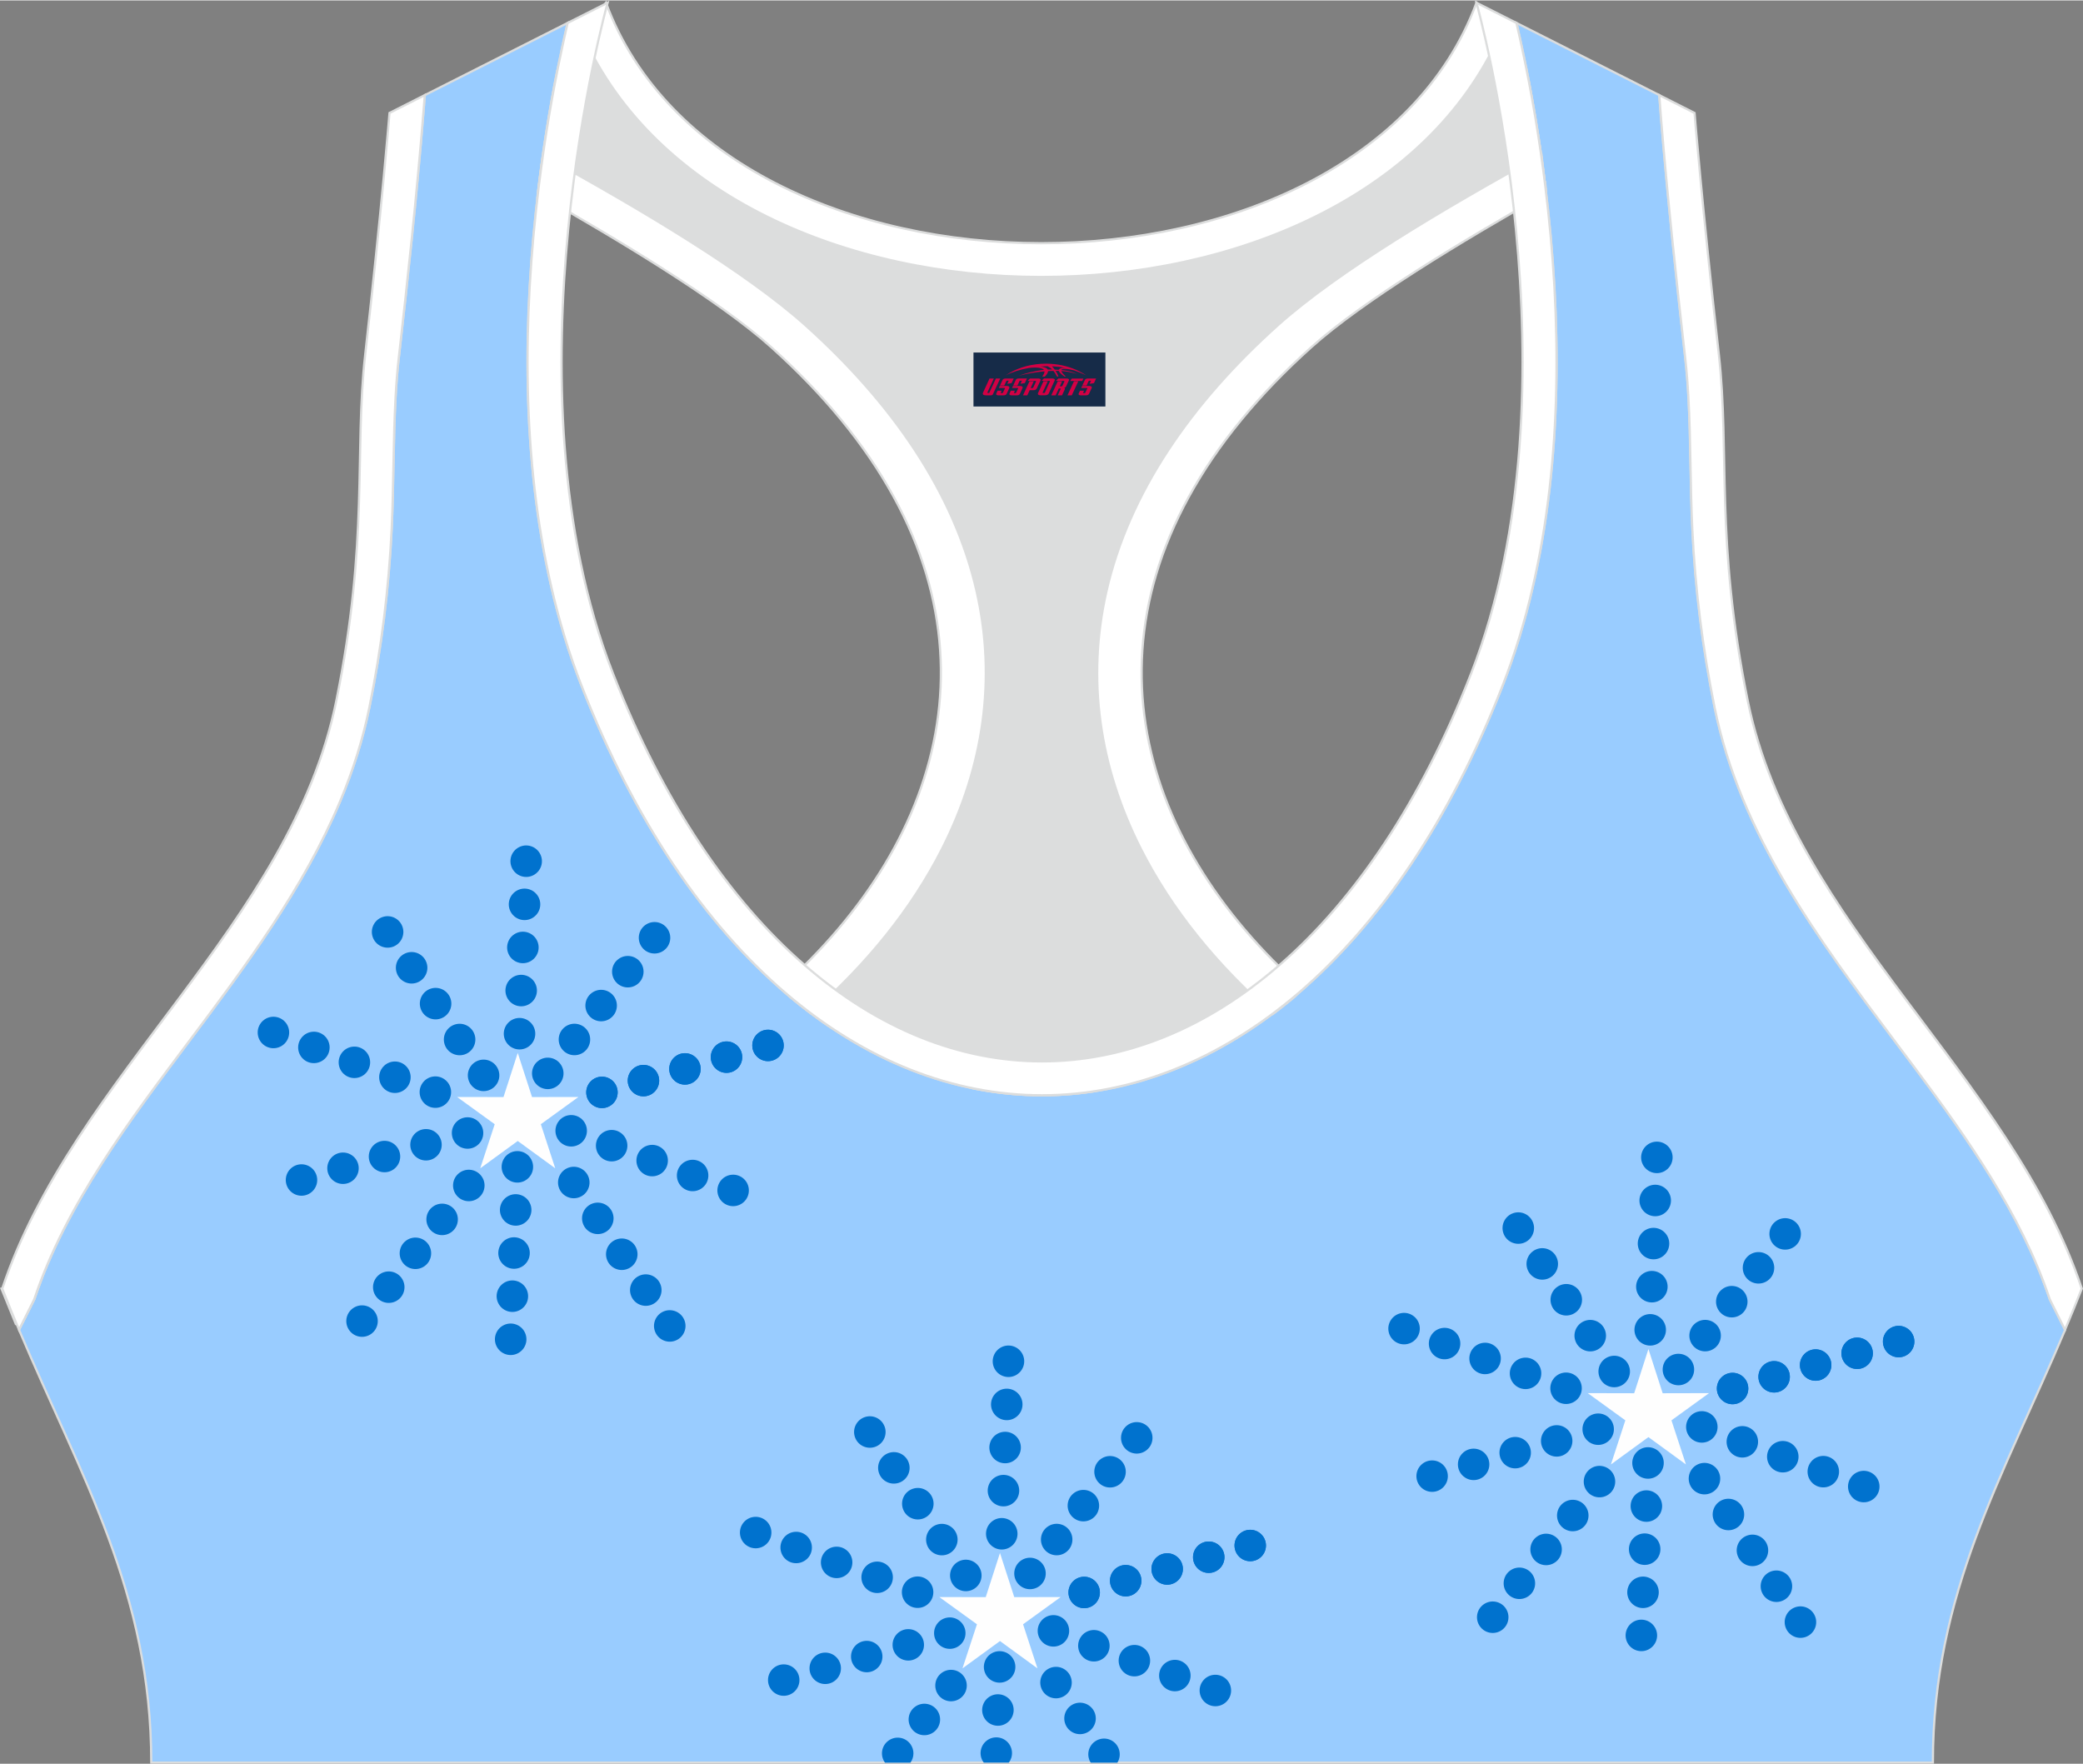 <?xml version="1.0" encoding="utf-8"?>
<!-- Generator: Adobe Illustrator 24.0.1, SVG Export Plug-In . SVG Version: 6.00 Build 0)  -->
<svg xmlns="http://www.w3.org/2000/svg" xmlns:xlink="http://www.w3.org/1999/xlink" version="1.1" id="图层_1" x="0px" y="0px" width="378.8px" height="320.8px" viewBox="0 0 378.95 320.77" enable-background="new 0 0 378.95 320.77" xml:space="preserve">
<rect x="0" y="0" width="378.95" height="320.77" fill="#808080" stroke="none"/>
<g>
	
		<path fill-rule="evenodd" clip-rule="evenodd" fill="#99CCFF" stroke="#DCDDDD" stroke-width="0.4" stroke-miterlimit="22.926" d="   M275.88,4.09l25.98,13.13l0.3,3.74c1.19,14.71,2.78,29.47,4.44,44.13c0.27,2.35,0.45,4.72,0.58,7.08   c0.43,7.96,0.33,15.95,0.71,23.93c0.52,11,1.86,21.69,4.05,32.49c4.72,23.22,18.82,42.1,32.73,60.65   c9.62,12.83,19.79,26.21,26.01,41.09c0.82,1.96,1.57,3.94,2.24,5.95l2.78,5.55c-11.28,26.72-24.06,47.88-24.06,78.74H189.83h-0.52   H27.52c0-30.86-12.78-52.02-24.06-78.74l2.78-5.55c5.76-17.31,17.41-32.6,28.24-47.04c10.28-13.7,20.75-27.66,27.41-43.56   c2.31-5.52,4.13-11.22,5.32-17.09c2.19-10.79,3.53-21.49,4.05-32.49c0.38-7.97,0.28-15.97,0.71-23.93   c0.13-2.37,0.31-4.73,0.58-7.08c1.66-14.66,3.25-29.42,4.44-44.13l0.3-3.74l25.98-13.13c-0.37,1.57-0.71,3.15-1.05,4.71   c-1.78,8.29-3.18,16.69-4.21,25.1c-2.93,23.86-3.13,49.43,2.32,72.94c1.4,6.05,3.2,12.02,5.46,17.81   c38.8,99.35,128.77,99.35,167.57,0c2.26-5.79,4.06-11.76,5.46-17.81c5.45-23.5,5.26-49.08,2.32-72.94   c-1.03-8.41-2.43-16.81-4.21-25.1C276.59,7.24,276.25,5.67,275.88,4.09z"/>
	<g>
		<polygon fill-rule="evenodd" clip-rule="evenodd" fill="#FEFEFE" points="94.19,191.46 96.79,199.49 105.23,199.48 98.39,204.43     101.01,212.45 94.19,207.48 87.37,212.45 90,204.43 83.16,199.48 91.6,199.49   "/>
		<circle fill-rule="evenodd" clip-rule="evenodd" fill="#0072CE" cx="109.51" cy="198.64" r="2.86"/>
		<g>
			<circle fill-rule="evenodd" clip-rule="evenodd" fill="#0072CE" cx="117.06" cy="196.5" r="2.86"/>
			<circle fill-rule="evenodd" clip-rule="evenodd" fill="#0072CE" cx="124.61" cy="194.37" r="2.86"/>
			<circle fill-rule="evenodd" clip-rule="evenodd" fill="#0072CE" cx="132.17" cy="192.23" r="2.86"/>
		</g>
		<circle fill-rule="evenodd" clip-rule="evenodd" fill="#0072CE" cx="139.72" cy="190.1" r="2.86"/>
		<path fill-rule="evenodd" clip-rule="evenodd" fill="#0072CE" d="M97.97,192.87c1.28-0.93,3.07-0.65,4,0.63s0.65,3.07-0.63,4    s-3.07,0.65-4-0.63C96.4,195.59,96.69,193.8,97.97,192.87z"/>
		<g>
			<path fill-rule="evenodd" clip-rule="evenodd" fill="#0072CE" d="M102.82,186.7c1.28-0.93,3.07-0.65,4,0.63s0.65,3.07-0.63,4     s-3.07,0.65-4-0.63S101.54,187.63,102.82,186.7z"/>
			<path fill-rule="evenodd" clip-rule="evenodd" fill="#0072CE" d="M107.68,180.53c1.28-0.93,3.07-0.65,4,0.63s0.65,3.07-0.63,4     s-3.07,0.65-4-0.63C106.11,183.25,106.4,181.46,107.68,180.53z"/>
			<path fill-rule="evenodd" clip-rule="evenodd" fill="#0072CE" d="M112.53,174.37c1.28-0.93,3.07-0.65,4,0.63s0.65,3.07-0.63,4     s-3.07,0.65-4-0.63C110.97,177.08,111.25,175.29,112.53,174.37z"/>
		</g>
		<path fill-rule="evenodd" clip-rule="evenodd" fill="#0072CE" d="M117.39,168.2c1.28-0.93,3.07-0.65,4,0.63s0.65,3.07-0.63,4    s-3.07,0.65-4-0.63S116.11,169.13,117.39,168.2z"/>
		<path fill-rule="evenodd" clip-rule="evenodd" fill="#0072CE" d="M91.79,187.08c0.49-1.5,2.1-2.33,3.61-1.84    c1.5,0.49,2.33,2.1,1.84,3.61c-0.49,1.5-2.1,2.33-3.61,1.84C92.13,190.2,91.3,188.58,91.79,187.08z"/>
		<g>
			<path fill-rule="evenodd" clip-rule="evenodd" fill="#0072CE" d="M92.09,179.23c0.49-1.5,2.1-2.33,3.61-1.84     c1.5,0.49,2.33,2.1,1.84,3.61c-0.49,1.5-2.1,2.33-3.61,1.84C92.43,182.35,91.61,180.74,92.09,179.23z"/>
			<path fill-rule="evenodd" clip-rule="evenodd" fill="#0072CE" d="M92.4,171.39c0.49-1.5,2.1-2.33,3.61-1.84     c1.5,0.49,2.33,2.1,1.84,3.61c-0.49,1.5-2.1,2.33-3.61,1.84C92.73,174.51,91.91,172.89,92.4,171.39z"/>
			<path fill-rule="evenodd" clip-rule="evenodd" fill="#0072CE" d="M92.7,163.55c0.49-1.5,2.1-2.33,3.61-1.84     c1.5,0.49,2.33,2.1,1.84,3.61c-0.49,1.5-2.1,2.33-3.61,1.84C93.04,166.67,92.21,165.05,92.7,163.55z"/>
		</g>
		<path fill-rule="evenodd" clip-rule="evenodd" fill="#0072CE" d="M93,155.7c0.49-1.5,2.1-2.33,3.61-1.84    c1.5,0.49,2.33,2.1,1.84,3.61c-0.49,1.5-2.1,2.33-3.61,1.84C93.34,158.82,92.52,157.21,93,155.7z"/>
		<path fill-rule="evenodd" clip-rule="evenodd" fill="#0072CE" d="M85.25,196.43c-0.49-1.5,0.33-3.12,1.84-3.61    c1.5-0.49,3.12,0.33,3.61,1.84s-0.33,3.12-1.84,3.61C87.35,198.76,85.74,197.93,85.25,196.43z"/>
		<g>
			<path fill-rule="evenodd" clip-rule="evenodd" fill="#0072CE" d="M80.89,189.91c-0.49-1.5,0.33-3.12,1.84-3.61     c1.5-0.49,3.12,0.33,3.61,1.84c0.49,1.5-0.33,3.12-1.84,3.61C82.99,192.23,81.37,191.41,80.89,189.91z"/>
			<path fill-rule="evenodd" clip-rule="evenodd" fill="#0072CE" d="M76.52,183.38c-0.49-1.5,0.33-3.12,1.84-3.61     c1.5-0.49,3.12,0.33,3.61,1.84c0.49,1.5-0.33,3.12-1.84,3.61S77.01,184.89,76.52,183.38z"/>
			<path fill-rule="evenodd" clip-rule="evenodd" fill="#0072CE" d="M72.16,176.86c-0.49-1.5,0.33-3.12,1.84-3.61     c1.5-0.49,3.12,0.33,3.61,1.84c0.49,1.5-0.33,3.12-1.84,3.61C74.26,179.19,72.64,178.36,72.16,176.86z"/>
		</g>
		<path fill-rule="evenodd" clip-rule="evenodd" fill="#0072CE" d="M67.79,170.34c-0.49-1.5,0.33-3.12,1.84-3.61    c1.5-0.49,3.12,0.33,3.61,1.84c0.49,1.5-0.33,3.12-1.84,3.61C69.89,172.66,68.28,171.84,67.79,170.34z"/>
		<path fill-rule="evenodd" clip-rule="evenodd" fill="#0072CE" d="M77.52,200.91c-1.28-0.93-1.56-2.72-0.63-4s2.72-1.56,4-0.63    s1.56,2.72,0.63,4C80.59,201.56,78.8,201.84,77.52,200.91z"/>
		<g>
			<path fill-rule="evenodd" clip-rule="evenodd" fill="#0072CE" d="M70.16,198.2c-1.28-0.93-1.56-2.72-0.63-4s2.72-1.56,4-0.63     s1.56,2.72,0.63,4C73.22,198.85,71.43,199.13,70.16,198.2z"/>
			<path fill-rule="evenodd" clip-rule="evenodd" fill="#0072CE" d="M62.79,195.49c-1.28-0.93-1.56-2.72-0.63-4s2.72-1.56,4-0.63     s1.56,2.72,0.63,4C65.86,196.13,64.07,196.42,62.79,195.49z"/>
			<path fill-rule="evenodd" clip-rule="evenodd" fill="#0072CE" d="M55.42,192.78c-1.28-0.93-1.56-2.72-0.63-4s2.72-1.56,4-0.63     s1.56,2.72,0.63,4C58.49,193.42,56.7,193.7,55.42,192.78z"/>
		</g>
		<path fill-rule="evenodd" clip-rule="evenodd" fill="#0072CE" d="M48.06,190.06c-1.28-0.93-1.56-2.72-0.63-4s2.72-1.56,4-0.63    s1.56,2.72,0.63,4S49.34,190.99,48.06,190.06z"/>
		<circle fill-rule="evenodd" clip-rule="evenodd" fill="#0072CE" cx="85.06" cy="206.03" r="2.86"/>
		<g>
			<ellipse fill-rule="evenodd" clip-rule="evenodd" fill="#0072CE" cx="77.5" cy="208.17" rx="2.86" ry="2.86"/>
			<circle fill-rule="evenodd" clip-rule="evenodd" fill="#0072CE" cx="69.95" cy="210.31" r="2.86"/>
			<circle fill-rule="evenodd" clip-rule="evenodd" fill="#0072CE" cx="62.4" cy="212.44" r="2.86"/>
		</g>
		<circle fill-rule="evenodd" clip-rule="evenodd" fill="#0072CE" cx="54.85" cy="214.58" r="2.86"/>
		<path fill-rule="evenodd" clip-rule="evenodd" fill="#0072CE" d="M86.97,217.89c-1.28,0.93-3.07,0.65-4-0.63s-0.65-3.07,0.63-4    s3.07-0.65,4,0.63C88.54,215.17,88.25,216.96,86.97,217.89z"/>
		<g>
			<path fill-rule="evenodd" clip-rule="evenodd" fill="#0072CE" d="M82.12,224.06c-1.28,0.93-3.07,0.65-4-0.63s-0.65-3.07,0.63-4     s3.07-0.65,4,0.63S83.4,223.13,82.12,224.06z"/>
			<path fill-rule="evenodd" clip-rule="evenodd" fill="#0072CE" d="M77.26,230.23c-1.28,0.93-3.07,0.65-4-0.63s-0.65-3.07,0.63-4     s3.07-0.65,4,0.63S78.54,229.3,77.26,230.23z"/>
			<path fill-rule="evenodd" clip-rule="evenodd" fill="#0072CE" d="M72.41,236.39c-1.28,0.93-3.07,0.65-4-0.63s-0.65-3.07,0.63-4     s3.07-0.65,4,0.63S73.69,235.46,72.41,236.39z"/>
		</g>
		<path fill-rule="evenodd" clip-rule="evenodd" fill="#0072CE" d="M67.55,242.56c-1.28,0.93-3.07,0.65-4-0.63    c-0.93-1.28-0.65-3.07,0.63-4c1.28-0.93,3.07-0.65,4,0.63S68.83,241.63,67.55,242.56z"/>
		<path fill-rule="evenodd" clip-rule="evenodd" fill="#0072CE" d="M96.85,213.07c-0.49,1.5-2.1,2.33-3.61,1.84    c-1.5-0.49-2.33-2.1-1.84-3.61c0.49-1.5,2.1-2.33,3.61-1.84C96.51,209.95,97.33,211.56,96.85,213.07z"/>
		<g>
			<path fill-rule="evenodd" clip-rule="evenodd" fill="#0072CE" d="M96.54,220.91c-0.49,1.5-2.1,2.33-3.61,1.84     c-1.5-0.49-2.33-2.1-1.84-3.61c0.49-1.5,2.1-2.33,3.61-1.84C96.21,217.79,97.03,219.41,96.54,220.91z"/>
			<path fill-rule="evenodd" clip-rule="evenodd" fill="#0072CE" d="M96.24,228.75c-0.49,1.5-2.1,2.33-3.61,1.84     c-1.5-0.49-2.33-2.1-1.84-3.61s2.1-2.33,3.61-1.84C95.91,225.63,96.73,227.25,96.24,228.75z"/>
			<path fill-rule="evenodd" clip-rule="evenodd" fill="#0072CE" d="M95.94,236.6c-0.49,1.5-2.1,2.33-3.61,1.84     c-1.5-0.49-2.33-2.1-1.84-3.61c0.49-1.5,2.1-2.33,3.61-1.84C95.6,233.48,96.42,235.09,95.94,236.6z"/>
		</g>
		<path fill-rule="evenodd" clip-rule="evenodd" fill="#0072CE" d="M95.63,244.44c-0.49,1.5-2.1,2.33-3.61,1.84    c-1.5-0.49-2.33-2.1-1.84-3.61c0.49-1.5,2.1-2.33,3.61-1.84S96.12,242.94,95.63,244.44z"/>
		<path fill-rule="evenodd" clip-rule="evenodd" fill="#0072CE" d="M107.11,214.15c0.49,1.5-0.33,3.12-1.84,3.61    c-1.5,0.49-3.12-0.33-3.61-1.84c-0.49-1.5,0.33-3.12,1.84-3.61C105.01,211.82,106.62,212.65,107.11,214.15z"/>
		<g>
			<path fill-rule="evenodd" clip-rule="evenodd" fill="#0072CE" d="M111.48,220.67c0.49,1.5-0.33,3.12-1.84,3.61     c-1.5,0.49-3.12-0.33-3.61-1.84c-0.49-1.5,0.33-3.12,1.84-3.61C109.37,218.35,110.99,219.17,111.48,220.67z"/>
			<path fill-rule="evenodd" clip-rule="evenodd" fill="#0072CE" d="M115.84,227.2c0.49,1.5-0.33,3.12-1.84,3.61     c-1.5,0.49-3.12-0.33-3.61-1.84c-0.49-1.5,0.33-3.12,1.84-3.61S115.35,225.69,115.84,227.2z"/>
			<path fill-rule="evenodd" clip-rule="evenodd" fill="#0072CE" d="M120.21,233.72c0.49,1.5-0.33,3.12-1.84,3.61     c-1.5,0.49-3.12-0.33-3.61-1.84c-0.49-1.5,0.33-3.12,1.84-3.61C118.1,231.39,119.72,232.22,120.21,233.72z"/>
		</g>
		<path fill-rule="evenodd" clip-rule="evenodd" fill="#0072CE" d="M124.57,240.24c0.49,1.5-0.33,3.12-1.84,3.61    c-1.5,0.49-3.12-0.33-3.61-1.84c-0.49-1.5,0.33-3.12,1.84-3.61C122.47,237.92,124.08,238.74,124.57,240.24z"/>
		<path fill-rule="evenodd" clip-rule="evenodd" fill="#0072CE" d="M105.6,203.31c1.28,0.93,1.56,2.72,0.63,4s-2.72,1.56-4,0.63    s-1.56-2.72-0.63-4C102.53,202.66,104.32,202.38,105.6,203.31z"/>
		<g>
			<path fill-rule="evenodd" clip-rule="evenodd" fill="#0072CE" d="M112.96,206.02c1.28,0.93,1.56,2.72,0.63,4s-2.72,1.56-4,0.63     s-1.56-2.72-0.63-4S111.68,205.09,112.96,206.02z"/>
			<path fill-rule="evenodd" clip-rule="evenodd" fill="#0072CE" d="M120.33,208.73c1.28,0.93,1.56,2.72,0.63,4s-2.72,1.56-4,0.63     s-1.56-2.72-0.63-4C117.26,208.09,119.05,207.8,120.33,208.73z"/>
			<path fill-rule="evenodd" clip-rule="evenodd" fill="#0072CE" d="M127.69,211.44c1.28,0.93,1.56,2.72,0.63,4     c-0.93,1.28-2.72,1.56-4,0.63s-1.56-2.72-0.63-4C124.62,210.8,126.41,210.52,127.69,211.44z"/>
		</g>
		<path fill-rule="evenodd" clip-rule="evenodd" fill="#0072CE" d="M135.06,214.16c1.28,0.93,1.56,2.72,0.63,4s-2.72,1.56-4,0.63    s-1.56-2.72-0.63-4S133.78,213.23,135.06,214.16z"/>
		<circle fill-rule="evenodd" clip-rule="evenodd" fill="#0072CE" cx="109.51" cy="198.64" r="2.86"/>
		<g>
			<circle fill-rule="evenodd" clip-rule="evenodd" fill="#0072CE" cx="117.06" cy="196.5" r="2.86"/>
			<circle fill-rule="evenodd" clip-rule="evenodd" fill="#0072CE" cx="124.61" cy="194.37" r="2.86"/>
			<circle fill-rule="evenodd" clip-rule="evenodd" fill="#0072CE" cx="132.17" cy="192.23" r="2.86"/>
		</g>
		<circle fill-rule="evenodd" clip-rule="evenodd" fill="#0072CE" cx="139.72" cy="190.1" r="2.86"/>
		<polygon fill-rule="evenodd" clip-rule="evenodd" fill="#FEFEFE" points="299.89,245.33 302.48,253.37 310.92,253.35     304.08,258.3 306.71,266.32 299.89,261.35 293.07,266.32 295.69,258.3 288.85,253.35 297.3,253.37   "/>
		<circle fill-rule="evenodd" clip-rule="evenodd" fill="#0072CE" cx="315.2" cy="252.51" r="2.86"/>
		<g>
			<circle fill-rule="evenodd" clip-rule="evenodd" fill="#0072CE" cx="322.76" cy="250.38" r="2.86"/>
			<circle fill-rule="evenodd" clip-rule="evenodd" fill="#0072CE" cx="330.31" cy="248.24" r="2.86"/>
			<circle fill-rule="evenodd" clip-rule="evenodd" fill="#0072CE" cx="337.86" cy="246.1" r="2.86"/>
		</g>
		<circle fill-rule="evenodd" clip-rule="evenodd" fill="#0072CE" cx="345.41" cy="243.97" r="2.86"/>
		<path fill-rule="evenodd" clip-rule="evenodd" fill="#0072CE" d="M303.66,246.74c1.28-0.93,3.07-0.65,4,0.63s0.65,3.07-0.63,4    s-3.07,0.65-4-0.63S302.38,247.67,303.66,246.74z"/>
		<g>
			<path fill-rule="evenodd" clip-rule="evenodd" fill="#0072CE" d="M308.52,240.57c1.28-0.93,3.07-0.65,4,0.63s0.65,3.07-0.63,4     s-3.07,0.65-4-0.63C306.95,243.29,307.24,241.5,308.52,240.57z"/>
			<path fill-rule="evenodd" clip-rule="evenodd" fill="#0072CE" d="M313.37,234.4c1.28-0.93,3.07-0.65,4,0.63s0.65,3.07-0.63,4     s-3.07,0.65-4-0.63S312.09,235.33,313.37,234.4z"/>
			<path fill-rule="evenodd" clip-rule="evenodd" fill="#0072CE" d="M318.23,228.24c1.28-0.93,3.07-0.65,4,0.63s0.65,3.07-0.63,4     s-3.07,0.65-4-0.63S316.95,229.17,318.23,228.24z"/>
		</g>
		<path fill-rule="evenodd" clip-rule="evenodd" fill="#0072CE" d="M323.08,222.07c1.28-0.93,3.07-0.65,4,0.63s0.65,3.07-0.63,4    s-3.07,0.65-4-0.63S321.8,223,323.08,222.07z"/>
		<path fill-rule="evenodd" clip-rule="evenodd" fill="#0072CE" d="M297.49,240.95c0.49-1.5,2.1-2.33,3.61-1.84    c1.5,0.49,2.33,2.1,1.84,3.61c-0.49,1.5-2.1,2.33-3.61,1.84S297,242.45,297.49,240.95z"/>
		<g>
			<path fill-rule="evenodd" clip-rule="evenodd" fill="#0072CE" d="M297.79,233.1c0.49-1.5,2.1-2.33,3.61-1.84     c1.5,0.49,2.33,2.1,1.84,3.61c-0.49,1.5-2.1,2.33-3.61,1.84C298.12,236.22,297.3,234.61,297.79,233.1z"/>
			<path fill-rule="evenodd" clip-rule="evenodd" fill="#0072CE" d="M298.09,225.26c0.49-1.5,2.1-2.33,3.61-1.84     c1.5,0.49,2.33,2.1,1.84,3.61c-0.49,1.5-2.1,2.33-3.61,1.84C298.43,228.38,297.6,226.76,298.09,225.26z"/>
			<path fill-rule="evenodd" clip-rule="evenodd" fill="#0072CE" d="M298.4,217.42c0.49-1.5,2.1-2.33,3.61-1.84     c1.5,0.49,2.33,2.1,1.84,3.61c-0.49,1.5-2.1,2.33-3.61,1.84C298.73,220.54,297.91,218.92,298.4,217.42z"/>
		</g>
		<path fill-rule="evenodd" clip-rule="evenodd" fill="#0072CE" d="M298.7,209.58c0.49-1.5,2.1-2.33,3.61-1.84    c1.5,0.49,2.33,2.1,1.84,3.61c-0.49,1.5-2.1,2.33-3.61,1.84C299.03,212.69,298.21,211.08,298.7,209.58z"/>
		<path fill-rule="evenodd" clip-rule="evenodd" fill="#0072CE" d="M290.94,250.3c-0.49-1.5,0.33-3.12,1.84-3.61    c1.5-0.49,3.12,0.33,3.61,1.84c0.49,1.5-0.33,3.12-1.84,3.61C293.05,252.63,291.43,251.81,290.94,250.3z"/>
		<g>
			<path fill-rule="evenodd" clip-rule="evenodd" fill="#0072CE" d="M286.58,243.78c-0.49-1.5,0.33-3.12,1.84-3.61     c1.5-0.49,3.12,0.33,3.61,1.84c0.49,1.5-0.33,3.12-1.84,3.61C288.68,246.1,287.07,245.28,286.58,243.78z"/>
			<path fill-rule="evenodd" clip-rule="evenodd" fill="#0072CE" d="M282.22,237.25c-0.49-1.5,0.33-3.12,1.84-3.61     c1.5-0.49,3.12,0.33,3.61,1.84c0.49,1.5-0.33,3.12-1.84,3.61C284.32,239.58,282.7,238.76,282.22,237.25z"/>
			<path fill-rule="evenodd" clip-rule="evenodd" fill="#0072CE" d="M277.85,230.73c-0.49-1.5,0.33-3.12,1.84-3.61     c1.5-0.49,3.12,0.33,3.61,1.84c0.49,1.5-0.33,3.12-1.84,3.61S278.34,232.23,277.85,230.73z"/>
		</g>
		<path fill-rule="evenodd" clip-rule="evenodd" fill="#0072CE" d="M273.49,224.21c-0.49-1.5,0.33-3.12,1.84-3.61    c1.5-0.49,3.12,0.33,3.61,1.84c0.49,1.5-0.33,3.12-1.84,3.61C275.59,226.53,273.97,225.71,273.49,224.21z"/>
		<path fill-rule="evenodd" clip-rule="evenodd" fill="#0072CE" d="M283.22,254.78c-1.28-0.93-1.56-2.72-0.63-4s2.72-1.56,4-0.63    s1.56,2.72,0.63,4C286.29,255.43,284.5,255.71,283.22,254.78z"/>
		<g>
			<path fill-rule="evenodd" clip-rule="evenodd" fill="#0072CE" d="M275.85,252.07c-1.28-0.93-1.56-2.72-0.63-4s2.72-1.56,4-0.63     s1.56,2.72,0.63,4C278.92,252.72,277.13,253,275.85,252.07z"/>
			<path fill-rule="evenodd" clip-rule="evenodd" fill="#0072CE" d="M268.49,249.36c-1.28-0.93-1.56-2.72-0.63-4s2.72-1.56,4-0.63     s1.56,2.72,0.63,4C271.55,250,269.76,250.29,268.49,249.36z"/>
			<path fill-rule="evenodd" clip-rule="evenodd" fill="#0072CE" d="M261.12,246.65c-1.28-0.93-1.56-2.72-0.63-4s2.72-1.56,4-0.63     s1.56,2.72,0.63,4C264.19,247.29,262.4,247.58,261.12,246.65z"/>
		</g>
		<path fill-rule="evenodd" clip-rule="evenodd" fill="#0072CE" d="M253.75,243.93c-1.28-0.93-1.56-2.72-0.63-4s2.72-1.56,4-0.63    s1.56,2.72,0.63,4S255.03,244.86,253.75,243.93z"/>
		<circle fill-rule="evenodd" clip-rule="evenodd" fill="#0072CE" cx="290.75" cy="259.91" r="2.86"/>
		<g>
			<circle fill-rule="evenodd" clip-rule="evenodd" fill="#0072CE" cx="283.2" cy="262.04" r="2.86"/>
			<path fill-rule="evenodd" clip-rule="evenodd" fill="#0072CE" d="M275.65,267.04c-1.58,0-2.86-1.28-2.86-2.86     s1.28-2.86,2.86-2.86s2.86,1.28,2.86,2.86C278.51,265.76,277.23,267.04,275.65,267.04z"/>
			<circle fill-rule="evenodd" clip-rule="evenodd" fill="#0072CE" cx="268.09" cy="266.31" r="2.86"/>
		</g>
		<circle fill-rule="evenodd" clip-rule="evenodd" fill="#0072CE" cx="260.54" cy="268.45" r="2.86"/>
		<path fill-rule="evenodd" clip-rule="evenodd" fill="#0072CE" d="M292.67,271.76c-1.28,0.93-3.07,0.65-4-0.63s-0.65-3.07,0.63-4    s3.07-0.65,4,0.63C294.23,269.04,293.95,270.83,292.67,271.76z"/>
		<g>
			<path fill-rule="evenodd" clip-rule="evenodd" fill="#0072CE" d="M287.81,277.93c-1.28,0.93-3.07,0.65-4-0.63s-0.65-3.07,0.63-4     s3.07-0.65,4,0.63C289.38,275.21,289.09,277,287.81,277.93z"/>
			<path fill-rule="evenodd" clip-rule="evenodd" fill="#0072CE" d="M282.96,284.1c-1.28,0.93-3.07,0.65-4-0.63s-0.65-3.07,0.63-4     s3.07-0.65,4,0.63S284.24,283.17,282.96,284.1z"/>
			<path fill-rule="evenodd" clip-rule="evenodd" fill="#0072CE" d="M278.1,290.26c-1.28,0.93-3.07,0.65-4-0.63s-0.65-3.07,0.63-4     s3.07-0.65,4,0.63C279.66,287.55,279.38,289.34,278.1,290.26z"/>
		</g>
		<path fill-rule="evenodd" clip-rule="evenodd" fill="#0072CE" d="M273.25,296.43c-1.28,0.93-3.07,0.65-4-0.63s-0.65-3.07,0.63-4    s3.07-0.65,4,0.63S274.53,295.5,273.25,296.43z"/>
		<path fill-rule="evenodd" clip-rule="evenodd" fill="#0072CE" d="M302.54,266.94c-0.49,1.5-2.1,2.33-3.61,1.84    c-1.5-0.49-2.33-2.1-1.84-3.61c0.49-1.5,2.1-2.33,3.61-1.84C302.21,263.82,303.03,265.43,302.54,266.94z"/>
		<g>
			<path fill-rule="evenodd" clip-rule="evenodd" fill="#0072CE" d="M302.24,274.78c-0.49,1.5-2.1,2.33-3.61,1.84     c-1.5-0.49-2.33-2.1-1.84-3.61c0.49-1.5,2.1-2.33,3.61-1.84C301.9,271.66,302.73,273.28,302.24,274.78z"/>
			<path fill-rule="evenodd" clip-rule="evenodd" fill="#0072CE" d="M301.93,282.62c-0.49,1.5-2.1,2.33-3.61,1.84     c-1.5-0.49-2.33-2.1-1.84-3.61c0.49-1.5,2.1-2.33,3.61-1.84C301.6,279.5,302.42,281.12,301.93,282.62z"/>
			<path fill-rule="evenodd" clip-rule="evenodd" fill="#0072CE" d="M301.63,290.47c-0.49,1.5-2.1,2.33-3.61,1.84     c-1.5-0.49-2.33-2.1-1.84-3.61c0.49-1.5,2.1-2.33,3.61-1.84S302.12,288.96,301.63,290.47z"/>
		</g>
		<path fill-rule="evenodd" clip-rule="evenodd" fill="#0072CE" d="M301.33,298.31c-0.49,1.5-2.1,2.33-3.61,1.84    c-1.5-0.49-2.33-2.1-1.84-3.61s2.1-2.33,3.61-1.84C300.99,295.19,301.82,296.81,301.33,298.31z"/>
		<path fill-rule="evenodd" clip-rule="evenodd" fill="#0072CE" d="M312.81,268.02c0.49,1.5-0.33,3.12-1.84,3.61    c-1.5,0.49-3.12-0.33-3.61-1.84c-0.49-1.5,0.33-3.12,1.84-3.61C310.7,265.69,312.32,266.52,312.81,268.02z"/>
		<g>
			<path fill-rule="evenodd" clip-rule="evenodd" fill="#0072CE" d="M317.17,274.54c0.49,1.5-0.33,3.12-1.84,3.61     c-1.5,0.49-3.12-0.33-3.61-1.84c-0.49-1.5,0.33-3.12,1.84-3.61C315.07,272.22,316.68,273.04,317.17,274.54z"/>
			<path fill-rule="evenodd" clip-rule="evenodd" fill="#0072CE" d="M321.54,281.07c0.49,1.5-0.33,3.12-1.84,3.61     c-1.5,0.49-3.12-0.33-3.61-1.84c-0.49-1.5,0.33-3.12,1.84-3.61C319.43,278.74,321.05,279.56,321.54,281.07z"/>
			<path fill-rule="evenodd" clip-rule="evenodd" fill="#0072CE" d="M325.9,287.59c0.49,1.5-0.33,3.12-1.84,3.61     c-1.5,0.49-3.12-0.33-3.61-1.84c-0.49-1.5,0.33-3.12,1.84-3.61C323.8,285.27,325.41,286.09,325.9,287.59z"/>
		</g>
		<path fill-rule="evenodd" clip-rule="evenodd" fill="#0072CE" d="M330.27,294.12c0.49,1.5-0.33,3.12-1.84,3.61    c-1.5,0.49-3.12-0.33-3.61-1.84c-0.49-1.5,0.33-3.12,1.84-3.61C328.16,291.79,329.78,292.61,330.27,294.12z"/>
		<path fill-rule="evenodd" clip-rule="evenodd" fill="#0072CE" d="M311.29,257.18c1.28,0.93,1.56,2.72,0.63,4s-2.72,1.56-4,0.63    s-1.56-2.72-0.63-4C308.22,256.53,310.01,256.25,311.29,257.18z"/>
		<g>
			<path fill-rule="evenodd" clip-rule="evenodd" fill="#0072CE" d="M318.66,259.89c1.28,0.93,1.56,2.72,0.63,4s-2.72,1.56-4,0.63     s-1.56-2.72-0.63-4C315.59,259.25,317.38,258.96,318.66,259.89z"/>
			<path fill-rule="evenodd" clip-rule="evenodd" fill="#0072CE" d="M326.02,262.6c1.28,0.93,1.56,2.72,0.63,4s-2.72,1.56-4,0.63     s-1.56-2.72-0.63-4C322.95,261.96,324.74,261.67,326.02,262.6z"/>
			<path fill-rule="evenodd" clip-rule="evenodd" fill="#0072CE" d="M333.39,265.32c1.28,0.93,1.56,2.72,0.63,4s-2.72,1.56-4,0.63     s-1.56-2.72-0.63-4C330.32,264.67,332.11,264.39,333.39,265.32z"/>
		</g>
		<path fill-rule="evenodd" clip-rule="evenodd" fill="#0072CE" d="M340.75,268.03c1.28,0.93,1.56,2.72,0.63,4s-2.72,1.56-4,0.63    s-1.56-2.72-0.63-4S339.47,267.1,340.75,268.03z"/>
		<circle fill-rule="evenodd" clip-rule="evenodd" fill="#0072CE" cx="315.2" cy="252.51" r="2.86"/>
		<g>
			<circle fill-rule="evenodd" clip-rule="evenodd" fill="#0072CE" cx="322.76" cy="250.38" r="2.86"/>
			<circle fill-rule="evenodd" clip-rule="evenodd" fill="#0072CE" cx="330.31" cy="248.24" r="2.86"/>
			<circle fill-rule="evenodd" clip-rule="evenodd" fill="#0072CE" cx="337.86" cy="246.1" r="2.86"/>
		</g>
		<circle fill-rule="evenodd" clip-rule="evenodd" fill="#0072CE" cx="345.41" cy="243.97" r="2.86"/>
		<polygon fill-rule="evenodd" clip-rule="evenodd" fill="#FEFEFE" points="181.92,282.43 184.52,290.46 192.96,290.45     186.12,295.4 188.74,303.42 181.92,298.45 175.1,303.42 177.73,295.4 170.89,290.45 179.33,290.46   "/>
		<path fill-rule="evenodd" clip-rule="evenodd" fill="#0072CE" d="M197.24,286.75c1.58,0,2.86,1.28,2.86,2.86s-1.28,2.86-2.86,2.86    s-2.86-1.28-2.86-2.86S195.66,286.75,197.24,286.75z"/>
		<g>
			<circle fill-rule="evenodd" clip-rule="evenodd" fill="#0072CE" cx="204.79" cy="287.47" r="2.86"/>
			<circle fill-rule="evenodd" clip-rule="evenodd" fill="#0072CE" cx="212.34" cy="285.34" r="2.86"/>
			<circle fill-rule="evenodd" clip-rule="evenodd" fill="#0072CE" cx="219.9" cy="283.2" r="2.86"/>
		</g>
		<circle fill-rule="evenodd" clip-rule="evenodd" fill="#0072CE" cx="227.45" cy="281.07" r="2.86"/>
		<path fill-rule="evenodd" clip-rule="evenodd" fill="#0072CE" d="M185.7,283.84c1.28-0.93,3.07-0.65,4,0.63s0.65,3.07-0.63,4    s-3.07,0.65-4-0.63C184.13,286.56,184.42,284.77,185.7,283.84z"/>
		<g>
			<path fill-rule="evenodd" clip-rule="evenodd" fill="#0072CE" d="M190.55,277.67c1.28-0.93,3.07-0.65,4,0.63s0.65,3.07-0.63,4     s-3.07,0.65-4-0.63S189.27,278.6,190.55,277.67z"/>
			<path fill-rule="evenodd" clip-rule="evenodd" fill="#0072CE" d="M195.41,271.5c1.28-0.93,3.07-0.65,4,0.63s0.65,3.07-0.63,4     s-3.07,0.65-4-0.63S194.13,272.43,195.41,271.5z"/>
			<path fill-rule="evenodd" clip-rule="evenodd" fill="#0072CE" d="M200.26,265.34c1.28-0.93,3.07-0.65,4,0.63s0.65,3.07-0.63,4     s-3.07,0.65-4-0.63C198.7,268.05,198.98,266.26,200.26,265.34z"/>
		</g>
		<path fill-rule="evenodd" clip-rule="evenodd" fill="#0072CE" d="M205.12,259.17c1.28-0.93,3.07-0.65,4,0.63s0.65,3.07-0.63,4    s-3.07,0.65-4-0.63S203.84,260.1,205.12,259.17z"/>
		<path fill-rule="evenodd" clip-rule="evenodd" fill="#0072CE" d="M179.52,278.05c0.49-1.5,2.1-2.33,3.61-1.84    c1.5,0.49,2.33,2.1,1.84,3.61c-0.49,1.5-2.1,2.33-3.61,1.84C179.86,281.16,179.03,279.55,179.52,278.05z"/>
		<g>
			<path fill-rule="evenodd" clip-rule="evenodd" fill="#0072CE" d="M179.83,270.2c0.49-1.5,2.1-2.33,3.61-1.84     c1.5,0.49,2.33,2.1,1.84,3.61c-0.49,1.5-2.1,2.33-3.61,1.84C180.16,273.32,179.34,271.71,179.83,270.2z"/>
			<path fill-rule="evenodd" clip-rule="evenodd" fill="#0072CE" d="M180.13,262.36c0.49-1.5,2.1-2.33,3.61-1.84     c1.5,0.49,2.33,2.1,1.84,3.61c-0.49,1.5-2.1,2.33-3.61,1.84S179.64,263.86,180.13,262.36z"/>
			<path fill-rule="evenodd" clip-rule="evenodd" fill="#0072CE" d="M180.43,254.52c0.49-1.5,2.1-2.33,3.61-1.84     c1.5,0.49,2.33,2.1,1.84,3.61c-0.49,1.5-2.1,2.33-3.61,1.84C180.77,257.63,179.94,256.02,180.43,254.52z"/>
		</g>
		<path fill-rule="evenodd" clip-rule="evenodd" fill="#0072CE" d="M180.74,246.67c0.49-1.5,2.1-2.33,3.61-1.84    c1.5,0.49,2.33,2.1,1.84,3.61c-0.49,1.5-2.1,2.33-3.61,1.84S180.25,248.18,180.74,246.67z"/>
		<path fill-rule="evenodd" clip-rule="evenodd" fill="#0072CE" d="M172.98,287.4c-0.49-1.5,0.33-3.12,1.84-3.61    c1.5-0.49,3.12,0.33,3.61,1.84c0.49,1.5-0.33,3.12-1.84,3.61C175.08,289.73,173.47,288.9,172.98,287.4z"/>
		<g>
			<path fill-rule="evenodd" clip-rule="evenodd" fill="#0072CE" d="M168.62,280.88c-0.49-1.5,0.33-3.12,1.84-3.61     c1.5-0.49,3.12,0.33,3.61,1.84c0.49,1.5-0.33,3.12-1.84,3.61C170.72,283.2,169.1,282.38,168.62,280.88z"/>
			<path fill-rule="evenodd" clip-rule="evenodd" fill="#0072CE" d="M164.25,274.35c-0.49-1.5,0.33-3.12,1.84-3.61     c1.5-0.49,3.12,0.33,3.61,1.84c0.49,1.5-0.33,3.12-1.84,3.61C166.35,276.68,164.74,275.86,164.25,274.35z"/>
			<path fill-rule="evenodd" clip-rule="evenodd" fill="#0072CE" d="M159.89,267.83c-0.49-1.5,0.33-3.12,1.84-3.61     c1.5-0.49,3.12,0.33,3.61,1.84c0.49,1.5-0.33,3.12-1.84,3.61C161.99,270.16,160.37,269.33,159.89,267.83z"/>
		</g>
		<path fill-rule="evenodd" clip-rule="evenodd" fill="#0072CE" d="M155.52,261.31c-0.49-1.5,0.33-3.12,1.84-3.61    c1.5-0.49,3.12,0.33,3.61,1.84c0.49,1.5-0.33,3.12-1.84,3.61C157.62,263.63,156.01,262.81,155.52,261.31z"/>
		<path fill-rule="evenodd" clip-rule="evenodd" fill="#0072CE" d="M165.25,291.88c-1.28-0.93-1.56-2.72-0.63-4s2.72-1.56,4-0.63    s1.56,2.72,0.63,4C168.32,292.53,166.53,292.81,165.25,291.88z"/>
		<g>
			<path fill-rule="evenodd" clip-rule="evenodd" fill="#0072CE" d="M157.89,289.17c-1.28-0.93-1.56-2.72-0.63-4s2.72-1.56,4-0.63     s1.56,2.72,0.63,4C160.96,289.81,159.17,290.1,157.89,289.17z"/>
			<path fill-rule="evenodd" clip-rule="evenodd" fill="#0072CE" d="M150.52,286.46c-1.28-0.93-1.56-2.72-0.63-4s2.72-1.56,4-0.63     s1.56,2.72,0.63,4C153.59,287.1,151.8,287.39,150.52,286.46z"/>
			<path fill-rule="evenodd" clip-rule="evenodd" fill="#0072CE" d="M143.16,283.75c-1.28-0.93-1.56-2.72-0.63-4s2.72-1.56,4-0.63     s1.56,2.72,0.63,4C146.22,284.39,144.43,284.67,143.16,283.75z"/>
		</g>
		<path fill-rule="evenodd" clip-rule="evenodd" fill="#0072CE" d="M135.79,281.03c-1.28-0.93-1.56-2.72-0.63-4s2.72-1.56,4-0.63    s1.56,2.72,0.63,4C138.86,281.68,137.07,281.96,135.79,281.03z"/>
		<path fill-rule="evenodd" clip-rule="evenodd" fill="#0072CE" d="M172.79,299.87c-1.58,0-2.86-1.28-2.86-2.86s1.28-2.86,2.86-2.86    s2.86,1.28,2.86,2.86S174.37,299.87,172.79,299.87z"/>
		<g>
			<path fill-rule="evenodd" clip-rule="evenodd" fill="#0072CE" d="M165.24,302c-1.58,0-2.86-1.28-2.86-2.86s1.28-2.86,2.86-2.86     s2.86,1.28,2.86,2.86S166.82,302,165.24,302z"/>
			<circle fill-rule="evenodd" clip-rule="evenodd" fill="#0072CE" cx="157.68" cy="301.27" r="2.86"/>
			<circle fill-rule="evenodd" clip-rule="evenodd" fill="#0072CE" cx="150.13" cy="303.41" r="2.86"/>
		</g>
		<circle fill-rule="evenodd" clip-rule="evenodd" fill="#0072CE" cx="142.58" cy="305.55" r="2.86"/>
		<path fill-rule="evenodd" clip-rule="evenodd" fill="#0072CE" d="M174.7,308.86c-1.28,0.93-3.07,0.65-4-0.63s-0.65-3.07,0.63-4    s3.07-0.65,4,0.63C176.27,306.14,175.98,307.93,174.7,308.86z"/>
		<g>
			<path fill-rule="evenodd" clip-rule="evenodd" fill="#0072CE" d="M169.85,315.03c-1.28,0.93-3.07,0.65-4-0.63s-0.65-3.07,0.63-4     s3.07-0.65,4,0.63S171.13,314.1,169.85,315.03z"/>
			<path fill-rule="evenodd" clip-rule="evenodd" fill="#0072CE" d="M161,320.57L161,320.57c-0.93-1.28-0.65-3.07,0.63-4     s3.07-0.65,4,0.63c0.75,1.03,0.71,2.39,0,3.37H161z"/>
		</g>
		<path fill-rule="evenodd" clip-rule="evenodd" fill="#0072CE" d="M184.58,304.04c-0.49,1.5-2.1,2.33-3.61,1.84    c-1.5-0.49-2.33-2.1-1.84-3.61c0.49-1.5,2.1-2.33,3.61-1.84C184.24,300.92,185.07,302.53,184.58,304.04z"/>
		<g>
			<path fill-rule="evenodd" clip-rule="evenodd" fill="#0072CE" d="M184.27,311.88c-0.49,1.5-2.1,2.33-3.61,1.84     c-1.5-0.49-2.33-2.1-1.84-3.61c0.49-1.5,2.1-2.33,3.61-1.84C183.94,308.76,184.76,310.37,184.27,311.88z"/>
			<path fill-rule="evenodd" clip-rule="evenodd" fill="#0072CE" d="M183.97,319.72c-0.1,0.31-0.25,0.6-0.44,0.84h-4.56     c-0.55-0.72-0.74-1.69-0.44-2.61c0.49-1.5,2.1-2.33,3.61-1.84C183.64,316.6,184.46,318.22,183.97,319.72z"/>
		</g>
		<path fill-rule="evenodd" clip-rule="evenodd" fill="#0072CE" d="M194.84,305.12c0.49,1.5-0.33,3.12-1.84,3.61    c-1.5,0.49-3.12-0.33-3.61-1.84c-0.49-1.5,0.33-3.12,1.84-3.61S194.35,303.62,194.84,305.12z"/>
		<g>
			<path fill-rule="evenodd" clip-rule="evenodd" fill="#0072CE" d="M199.21,311.64c0.49,1.5-0.33,3.12-1.84,3.61     s-3.12-0.33-3.61-1.84c-0.49-1.5,0.33-3.12,1.84-3.61C197.1,309.32,198.72,310.14,199.21,311.64z"/>
			<path fill-rule="evenodd" clip-rule="evenodd" fill="#0072CE" d="M203.57,318.17c0.27,0.84,0.14,1.71-0.29,2.4h-4.86     c-0.12-0.19-0.22-0.4-0.29-0.63c-0.49-1.5,0.33-3.12,1.84-3.61C201.47,315.84,203.08,316.66,203.57,318.17z"/>
		</g>
		<path fill-rule="evenodd" clip-rule="evenodd" fill="#0072CE" d="M193.33,294.28c1.28,0.93,1.56,2.72,0.63,4s-2.72,1.56-4,0.63    s-1.56-2.72-0.63-4C190.26,293.63,192.05,293.35,193.33,294.28z"/>
		<g>
			<path fill-rule="evenodd" clip-rule="evenodd" fill="#0072CE" d="M200.69,296.99c1.28,0.93,1.56,2.72,0.63,4s-2.72,1.56-4,0.63     s-1.56-2.72-0.63-4C197.62,296.34,199.41,296.06,200.69,296.99z"/>
			<path fill-rule="evenodd" clip-rule="evenodd" fill="#0072CE" d="M208.06,299.7c1.28,0.93,1.56,2.72,0.63,4s-2.72,1.56-4,0.63     s-1.56-2.72-0.63-4C204.99,299.06,206.78,298.77,208.06,299.7z"/>
			<path fill-rule="evenodd" clip-rule="evenodd" fill="#0072CE" d="M215.42,302.41c1.28,0.93,1.56,2.72,0.63,4s-2.72,1.56-4,0.63     s-1.56-2.72-0.63-4C212.35,301.77,214.14,301.48,215.42,302.41z"/>
		</g>
		<path fill-rule="evenodd" clip-rule="evenodd" fill="#0072CE" d="M222.79,305.13c1.28,0.93,1.56,2.72,0.63,4s-2.72,1.56-4,0.63    s-1.56-2.72-0.63-4C219.72,304.48,221.51,304.2,222.79,305.13z"/>
		<path fill-rule="evenodd" clip-rule="evenodd" fill="#0072CE" d="M197.24,286.75c1.58,0,2.86,1.28,2.86,2.86s-1.28,2.86-2.86,2.86    s-2.86-1.28-2.86-2.86S195.66,286.75,197.24,286.75z"/>
		<g>
			<circle fill-rule="evenodd" clip-rule="evenodd" fill="#0072CE" cx="204.79" cy="287.47" r="2.86"/>
			<circle fill-rule="evenodd" clip-rule="evenodd" fill="#0072CE" cx="212.34" cy="285.34" r="2.86"/>
			<circle fill-rule="evenodd" clip-rule="evenodd" fill="#0072CE" cx="219.9" cy="283.2" r="2.86"/>
		</g>
		<circle fill-rule="evenodd" clip-rule="evenodd" fill="#0072CE" cx="227.45" cy="281.07" r="2.86"/>
	</g>
	
		<path fill-rule="evenodd" clip-rule="evenodd" fill="#DCDDDD" stroke="#DCDDDD" stroke-width="0.4" stroke-miterlimit="22.926" d="   M272.82,6.29l4.81,5.93c1.38,6.84,2.5,13.75,3.37,20.66c-23.16,11.23-48.23,28.16-60.89,46.31C187.73,125.59,209.87,155,234.42,180   l-35.08,18.39c-7.43,1.17-14.92,1.01-22.33-0.49l-26.37-11.4c-2.34-1.59-4.64-3.34-6.91-5.24c24.08-18.14,42.84-49.69,20.18-96.74   c-7.93-16.46-34.11-33.18-50.68-43.36c-3.5-2.15-9.7-3.69-15.48-5.29c0.08-0.66,0.15-1.31,0.23-1.97c0.87-7.08,2-14.15,3.39-21.16   l4.64-6.46C132.4,64.97,246.46,64.97,272.82,6.29z"/>
	
		<path fill-rule="evenodd" clip-rule="evenodd" fill="#FFFFFF" stroke="#DCDDDD" stroke-width="0.4" stroke-miterlimit="22.926" d="   M2.87,240.76l-2.6-6.42c2.5-0.56,4.91-1.1,7.24-1.61c-0.45,1.18-0.88,2.36-1.28,3.55l-2.1,4.19L2.87,240.76L2.87,240.76z    M141.93,179.69c30.74-27.32,41.6-66.24,11.11-103.39c-3.65-4.45-7.9-8.88-12.77-13.25c-9.24-8.3-27.12-19.14-42.42-27.81   c0.05-0.45,0.11-0.89,0.16-1.34c0.23-1.9,0.49-3.8,0.76-5.69c17.71,9.72,36.87,21.12,47.76,30.89   c15.63,14.03,27.05,30.34,31.16,48.5c3.58,15.81,1.29,31.74-6.29,46.7c-5.55,10.96-13.75,21.06-23.88,29.93   C145.62,182.82,143.76,181.31,141.93,179.69z"/>
	
		<path fill-rule="evenodd" clip-rule="evenodd" fill="#FFFFFF" stroke="#DCDDDD" stroke-width="0.4" stroke-miterlimit="22.926" d="   M375.99,240.76l2.6-6.42c-2.39-0.54-4.7-1.05-6.93-1.54l0.01,0.03l0.01,0.03l0.02,0.05v0.01l0.02,0.04l0.02,0.05v0.01l0.02,0.05   l0.01,0.03l0.01,0.02l0.04,0.11l0.02,0.05l0,0l0.02,0.05l0.02,0.04v0.01l0.02,0.05l0.01,0.03l0.01,0.03l0.02,0.05v0.01l0.02,0.04   l0.02,0.05l0,0l0.02,0.05l0.01,0.03l0.01,0.02l0.03,0.07l0.01,0.04l0.02,0.05l0,0l0.02,0.05l0.02,0.04V234l0.02,0.05l0.01,0.03   l0.01,0.03l0.02,0.05v0.01l0.02,0.04l0.02,0.05l0,0l0.02,0.05l0.01,0.04l0.01,0.02l0.02,0.05l0.01,0.02l0.01,0.03l0.02,0.05l0,0   l0.02,0.05l0.02,0.04v0.01l0.02,0.05l0.01,0.03l0.01,0.03l0.02,0.05v0.01l0.01,0.04l0.02,0.05l0,0l0.02,0.05l0.01,0.04l0.01,0.02   l0.02,0.05l0.01,0.02l0.01,0.03l0.02,0.05v0.01l0.02,0.05l0.02,0.05v0.01l0.02,0.05l0.01,0.03l0.01,0.02l0.02,0.05l0.01,0.01   l0.01,0.04l0.02,0.05l0,0l0.02,0.05l0.01,0.04l0.01,0.02l0.02,0.05l0.01,0.02l0.01,0.03l0.02,0.05v0.01l0.02,0.05l0.02,0.05v0.01   l0.02,0.05l0.01,0.03l0.01,0.02l0.02,0.06l0.01,0.02l0.01,0.04l0.02,0.06l2.14,4.27L375.99,240.76L375.99,240.76z M237.07,179.82   c-30.84-27.32-41.79-66.31-11.25-103.51c3.65-4.45,7.9-8.88,12.77-13.25c9.3-8.35,27.32-19.27,42.69-27.96v-0.02v-0.02v-0.02v-0.01   v-0.01V35v-0.02v-0.02v-0.02v-0.02V34.9v-0.02v-0.02v-0.02l-0.01-0.06v-0.02v-0.02v-0.02l-0.08-0.67v-0.02v-0.02v-0.04v-0.02v-0.02   v-0.02v-0.02v-0.02l-0.01-0.09l-0.01-0.09l-0.02-0.18v-0.03l-0.01-0.06l-0.01-0.09l-0.01-0.09l-0.01-0.09l-0.01-0.06v-0.03   l-0.01-0.09l-0.08-0.07L281,32.81l-0.01-0.09l0,0l-0.01-0.09l-0.01-0.09l-0.01-0.09l-0.01-0.09v-0.03l-0.02-0.07l-0.01-0.09   l-0.01-0.09l-0.01-0.09l-0.01-0.06v-0.04l-0.01-0.09l-0.01-0.09l-0.01-0.09l-0.01-0.09v-0.01l-0.01-0.09l-0.01-0.09l-0.01-0.09   l-0.01-0.09v-0.02l-0.01-0.07l-0.01-0.09l-0.01-0.09l-0.01-0.09l-0.01-0.05l-0.01-0.04l-0.01-0.09l-0.01-0.09l-0.01-0.09   l-0.01-0.08v-0.01l-0.01-0.09l-0.01-0.09l-0.01-0.09l-0.01-0.09v-0.02l-0.01-0.07l-0.01-0.09l-0.01-0.09l-0.01-0.09l-0.01-0.05   l-0.01-0.04l-0.01-0.09l-0.01-0.09l-0.01-0.09l-0.01-0.08v-0.01l-0.01-0.09L280.55,29l-0.01-0.09l-0.01-0.09V28.8l-0.01-0.07   l-0.01-0.09l-0.01-0.09l-0.01-0.09l-0.01-0.05l-0.01-0.04l-0.01-0.09l-0.01-0.09l-0.01-0.09c-17.79,9.75-37.07,21.21-48.02,31.04   c-15.63,14.03-27.05,30.34-31.16,48.5c-3.58,15.81-1.29,31.74,6.29,46.7c5.57,11,13.82,21.14,24.01,30.05   c0.44-0.33,0.88-0.66,1.32-1c0.5-0.39,0.99-0.78,1.49-1.18c0.39-0.31,0.77-0.63,1.16-0.95   C235.99,180.75,236.53,180.29,237.07,179.82z"/>
	
		<path fill-rule="evenodd" clip-rule="evenodd" fill="#FFFFFF" stroke="#DCDDDD" stroke-width="0.4" stroke-miterlimit="22.926" d="   M268.61,0.42l4.21,5.87c-26.37,58.69-140.42,58.69-166.79,0l4.21-5.87C131.84,58.75,247.02,58.74,268.61,0.42z"/>
	
		<path fill-rule="evenodd" clip-rule="evenodd" fill="#FFFFFF" stroke="#DCDDDD" stroke-width="0.4" stroke-miterlimit="22.926" d="   M267.64,122.42c20.46-52.38,0.97-122,0.97-122l7.27,3.67c0.37,1.57,0.71,3.15,1.05,4.71c1.78,8.29,3.18,16.69,4.21,25.1   c2.93,23.86,3.13,49.43-2.32,72.94c-1.4,6.05-3.2,12.02-5.46,17.81c-38.8,99.35-128.77,99.35-167.57,0   c-2.26-5.79-4.06-11.76-5.46-17.81c-5.45-23.5-5.26-49.08-2.32-72.94c1.03-8.41,2.43-16.81,4.21-25.1   c0.34-1.56,0.68-3.14,1.05-4.71l7.27-3.67c0,0-19.48,69.62,0.97,122C148.26,216.53,230.88,216.53,267.64,122.42L267.64,122.42z    M301.86,17.22l6.42,3.25c0,0,1.34,16.7,4.42,43.93c2.01,17.83-0.7,33.62,5.25,62.96c8.26,40.69,47.89,68.25,60.78,106.98   c-1,2.55-2.02,5.04-3.05,7.49l-2.78-5.55c-0.67-2.01-1.42-4-2.24-5.95c-6.22-14.88-16.38-28.26-26.01-41.09   c-13.91-18.55-28.02-37.43-32.73-60.65c-2.19-10.79-3.53-21.49-4.05-32.49c-0.38-7.97-0.28-15.97-0.71-23.93   c-0.13-2.37-0.31-4.73-0.58-7.08c-1.66-14.66-3.25-29.42-4.44-44.13L301.86,17.22L301.86,17.22z M3.46,241.83   c-1.03-2.45-2.05-4.94-3.05-7.49c12.89-38.73,52.52-66.29,60.78-106.98c5.96-29.34,3.24-45.13,5.25-62.96   c3.08-27.23,4.42-43.93,4.42-43.93l6.42-3.25l-0.3,3.74c-1.19,14.71-2.78,29.47-4.44,44.13c-0.27,2.35-0.45,4.72-0.58,7.08   c-0.43,7.96-0.33,15.95-0.71,23.93c-0.52,11-1.86,21.69-4.05,32.49c-1.19,5.87-3.01,11.57-5.32,17.09   c-6.66,15.9-17.13,29.86-27.41,43.56c-10.83,14.44-22.48,29.73-28.24,47.04L3.46,241.83z"/>
	
</g>
<g id="tag_logo">
	<rect y="64.05" fill="#162B48" width="24" height="9.818" x="177.1"/>
	<g>
		<path fill="#D30044" d="M193.06,67.24l0.005-0.011c0.131-0.311,1.085-0.262,2.351,0.071c0.715,0.24,1.44,0.54,2.193,0.9    c-0.218-0.147-0.447-0.289-0.682-0.42l0.011,0.005l-0.011-0.005c-1.478-0.845-3.218-1.418-5.1-1.62    c-1.282-0.115-1.658-0.082-2.411-0.055c-2.449,0.142-4.68,0.905-6.458,2.095c1.26-0.638,2.722-1.075,4.195-1.336    c1.467-0.18,2.476-0.033,2.771,0.344c-1.691,0.175-3.469,0.633-4.555,1.075c1.156-0.338,2.967-0.665,4.647-0.813    c0.016,0.251-0.115,0.567-0.415,0.96h0.475c0.376-0.382,0.584-0.725,0.595-1.004c0.333-0.022,0.66-0.033,0.971-0.033    C191.89,67.68,192.1,68.03,192.3,68.42h0.262c-0.125-0.344-0.295-0.687-0.518-1.036c0.207,0,0.393,0.005,0.567,0.011    c0.104,0.267,0.496,0.66,1.058,1.025h0.245c-0.442-0.365-0.753-0.753-0.835-1.004c1.047,0.065,1.696,0.224,2.885,0.513    C194.88,67.5,194.14,67.33,193.06,67.24z M190.62,67.15c-0.164-0.295-0.655-0.485-1.402-0.551    c0.464-0.033,0.922-0.055,1.364-0.055c0.311,0.147,0.589,0.344,0.84,0.589C191.16,67.13,190.89,67.14,190.62,67.15z M192.6,67.2c-0.224-0.016-0.458-0.027-0.715-0.044c-0.147-0.202-0.311-0.398-0.502-0.6c0.082,0,0.164,0.005,0.24,0.011    c0.72,0.033,1.429,0.125,2.138,0.273C193.09,66.8,192.71,66.96,192.6,67.2z"/>
		<path fill="#D30044" d="M180.02,68.78L178.85,71.33C178.67,71.7,178.94,71.84,179.42,71.84l0.873,0.005    c0.115,0,0.251-0.049,0.327-0.175l1.342-2.891H181.18L179.96,71.41H179.79c-0.147,0-0.185-0.033-0.147-0.125l1.156-2.504H180.02L180.02,68.78z M181.88,70.13h1.271c0.36,0,0.584,0.125,0.442,0.425L183.12,71.59C183.02,71.81,182.75,71.84,182.52,71.84H181.6c-0.267,0-0.442-0.136-0.349-0.333l0.235-0.513h0.742L182.05,71.37C182.03,71.42,182.07,71.43,182.13,71.43h0.18    c0.082,0,0.125-0.016,0.147-0.071l0.376-0.813c0.011-0.022,0.011-0.044-0.055-0.044H181.71L181.88,70.13L181.88,70.13z M182.7,70.06h-0.78l0.475-1.025c0.098-0.218,0.338-0.256,0.578-0.256H184.42L184.03,69.62L183.25,69.74l0.262-0.562H183.22c-0.082,0-0.12,0.016-0.147,0.071L182.7,70.06L182.7,70.06z M184.29,70.13L184.12,70.5h1.069c0.06,0,0.06,0.016,0.049,0.044    L184.86,71.36C184.84,71.41,184.8,71.43,184.72,71.43H184.54c-0.055,0-0.104-0.011-0.082-0.06l0.175-0.376H183.89L183.66,71.51C183.56,71.7,183.74,71.84,184.01,71.84h0.916c0.24,0,0.502-0.033,0.605-0.251l0.475-1.031c0.142-0.3-0.082-0.425-0.442-0.425H184.29L184.29,70.13z M185.1,70.06l0.371-0.818c0.022-0.055,0.06-0.071,0.147-0.071h0.295L185.65,69.73l0.791-0.115l0.387-0.845H185.38c-0.24,0-0.48,0.038-0.578,0.256L184.33,70.06L185.1,70.06L185.1,70.06z M187.5,70.52h0.278c0.087,0,0.153-0.022,0.202-0.115    l0.496-1.075c0.033-0.076-0.011-0.12-0.125-0.12H186.95l0.431-0.431h1.522c0.355,0,0.485,0.153,0.393,0.355l-0.676,1.445    c-0.06,0.125-0.175,0.333-0.644,0.327l-0.649-0.005L186.89,71.84H186.11l1.178-2.558h0.785L187.5,70.52L187.5,70.52z     M190.09,71.33c-0.022,0.049-0.06,0.076-0.142,0.076h-0.191c-0.082,0-0.109-0.027-0.082-0.076l0.944-2.051h-0.785l-0.987,2.138    c-0.125,0.273,0.115,0.415,0.453,0.415h0.72c0.327,0,0.649-0.071,0.769-0.322l1.085-2.384c0.093-0.202-0.06-0.355-0.415-0.355    h-1.533l-0.431,0.431h1.38c0.115,0,0.164,0.033,0.131,0.104L190.09,71.33L190.09,71.33z M192.81,70.2h0.278    c0.087,0,0.158-0.022,0.202-0.115l0.344-0.753c0.033-0.076-0.011-0.12-0.125-0.12h-1.402l0.425-0.431h1.527    c0.355,0,0.485,0.153,0.393,0.355l-0.529,1.124c-0.044,0.093-0.147,0.18-0.393,0.18c0.224,0.011,0.256,0.158,0.175,0.327    l-0.496,1.075h-0.785l0.54-1.167c0.022-0.055-0.005-0.087-0.104-0.087h-0.235L192.04,71.84h-0.785l1.178-2.558h0.785L192.81,70.2L192.81,70.2z M195.38,69.29L194.2,71.84h0.785l1.184-2.558H195.38L195.38,69.29z M196.89,69.22l0.202-0.431h-2.1l-0.295,0.431    H196.89L196.89,69.22z M196.87,70.13h1.271c0.36,0,0.584,0.125,0.442,0.425l-0.475,1.031c-0.104,0.218-0.371,0.251-0.605,0.251    h-0.916c-0.267,0-0.442-0.136-0.349-0.333l0.235-0.513h0.742L197.04,71.37c-0.022,0.049,0.022,0.06,0.082,0.06h0.18    c0.082,0,0.125-0.016,0.147-0.071l0.376-0.813c0.011-0.022,0.011-0.044-0.049-0.044h-1.069L196.87,70.13L196.87,70.13z     M197.68,70.06H196.9l0.475-1.025c0.098-0.218,0.338-0.256,0.578-0.256h1.451l-0.387,0.845l-0.791,0.115l0.262-0.562h-0.295    c-0.082,0-0.12,0.016-0.147,0.071L197.68,70.06z"/>
	</g>
</g>
</svg>
